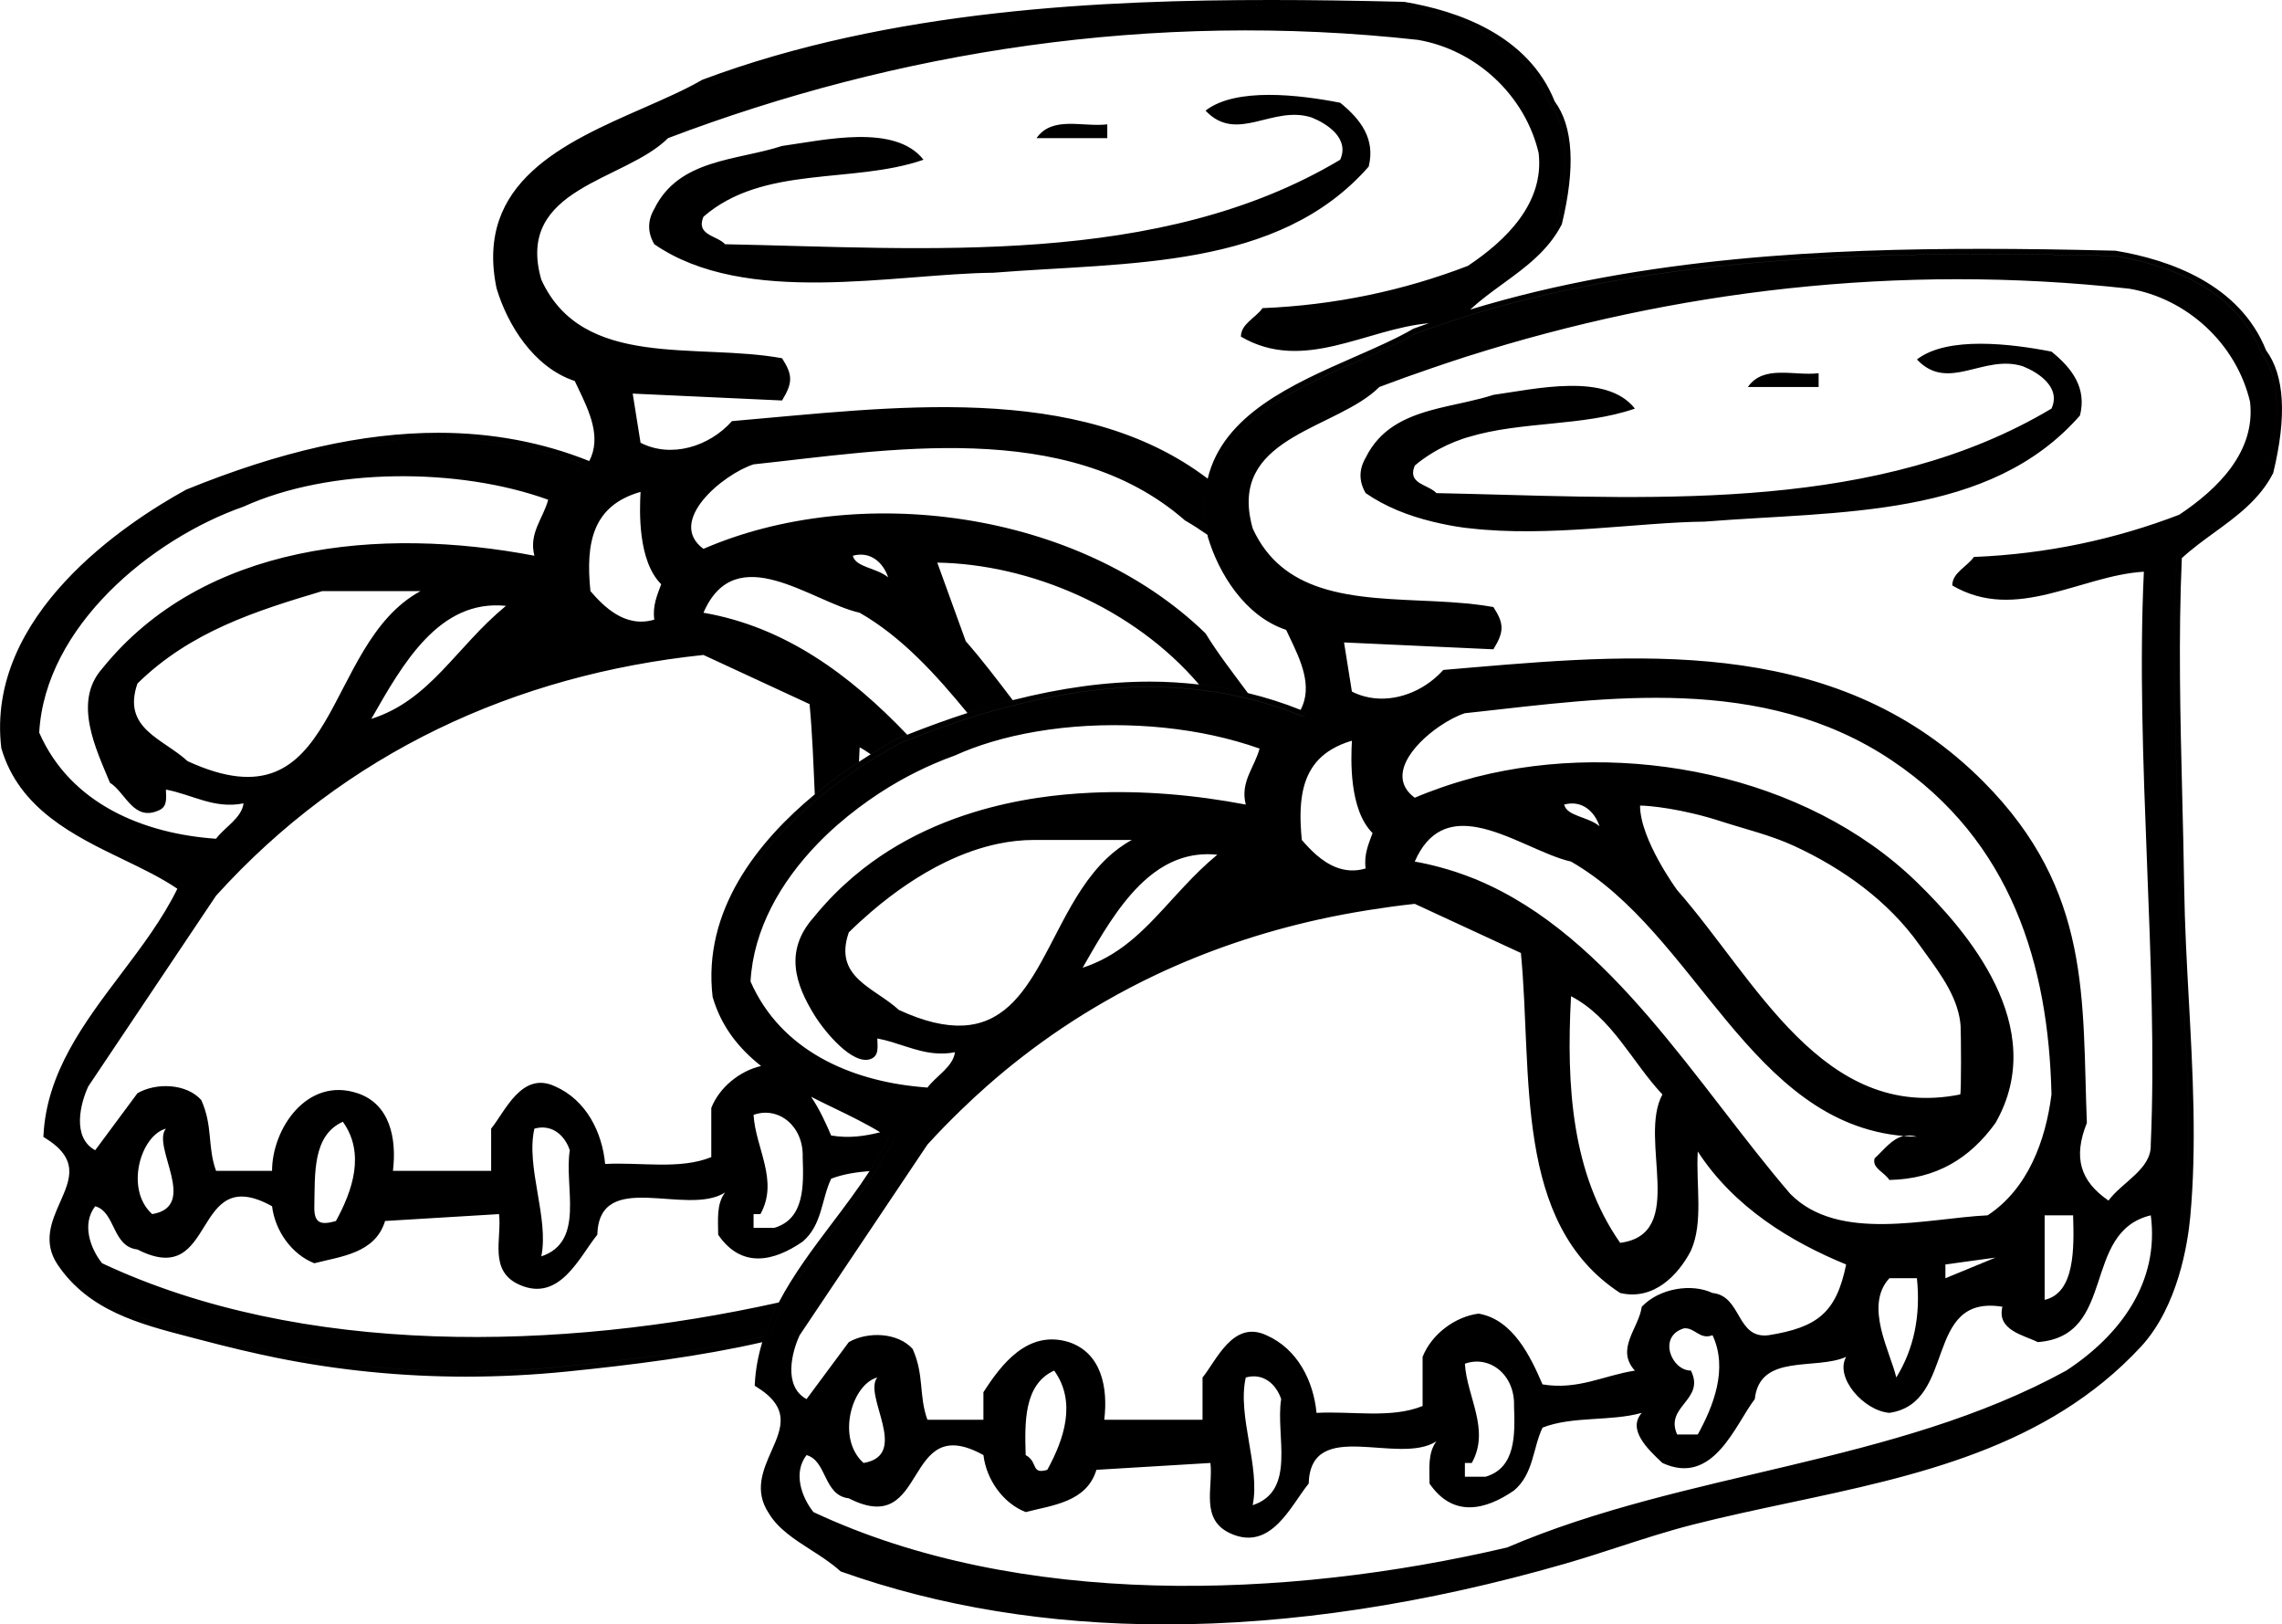 <?xml version="1.0" encoding="utf-8"?>
<!-- Generator: Adobe Illustrator 17.0.0, SVG Export Plug-In . SVG Version: 6.00 Build 0)  -->
<!DOCTYPE svg PUBLIC "-//W3C//DTD SVG 1.1//EN" "http://www.w3.org/Graphics/SVG/1.1/DTD/svg11.dtd">
<svg version="1.1" id="Layer_1" xmlns="http://www.w3.org/2000/svg" xmlns:xlink="http://www.w3.org/1999/xlink" x="0px" y="0px"
	 width="216.5px" height="154.1px" viewBox="0 0 216.5 154.1" enable-background="new 0 0 216.5 154.1" xml:space="preserve">
<path d="M72.493,126.772c0.372-1.107,0.844-2.175,1.388-3.212c-20.733,4.609-45.208,5.18-64.196-3.721
	c-1.118-1.398-1.956-3.729-0.653-5.408c1.958,0.56,1.586,3.822,4.009,4.102c7.643,3.914,5.035-8.389,12.771-4.102
	c0.28,2.331,1.866,4.567,4.009,5.408c2.516-0.653,5.778-0.933,6.713-4.01l10.812-0.653c0.28,2.331-1.026,5.408,1.956,6.713
	c3.824,1.678,5.688-2.704,7.366-4.755c0.185-6.338,8.484-1.678,12.12-4.009c-0.84,1.121-0.653,2.611-0.653,4.009
	c2.236,3.262,5.313,2.516,8.016,0.653c1.863-1.586,1.771-4.01,2.704-5.968c1.136-0.44,2.374-0.618,3.639-0.725
	c0.671-1.035,1.29-2.092,1.818-3.175c-0.255-0.174-0.529-0.338-0.8-0.504c-1.441,0.357-2.925,0.593-4.657,0.305
	c-0.495-1.157-1.102-2.496-1.908-3.679c-1.644-0.838-3.281-1.768-4.739-2.916c-2.032,0.472-3.962,2.028-4.726,3.984v4.662
	c-2.984,1.21-6.713,0.465-10.07,0.65c-0.278-2.982-1.771-6.058-4.755-7.364c-3.169-1.491-4.755,2.424-6.06,4.009v4.007H37.28
	c0.37-3.076-0.283-6.338-3.357-7.363c-4.776-1.593-8.111,3.359-8.111,7.363h-5.315c-0.838-2.328-0.277-4.195-1.398-6.711
	c-1.398-1.586-4.287-1.678-6.058-0.653l-4.009,5.407c-2.239-1.213-1.398-4.474-0.653-6.06l12.118-18.083
	c12.306-13.611,28.436-20.974,46.241-22.84l10.067,4.662c0.266,2.755,0.364,5.652,0.495,8.558c1.428-1.181,2.862-2.213,4.195-3.091
	c0.018-0.454,0.038-0.909,0.063-1.365c0.371,0.194,0.708,0.424,1.045,0.654c0.946-0.59,1.817-1.094,2.562-1.503
	c0.306-0.124,0.6-0.229,0.904-0.349C80.644,64.02,74.49,59.465,66.738,58.128c3.074-7.086,10.255-1.025,14.819,0
	c3.964,2.269,7.171,5.787,10.228,9.511c1.464-0.468,2.889-0.862,4.294-1.219c-1.482-1.952-2.944-3.874-4.453-5.589l-2.704-7.458
	c8.768,0.142,18.599,4.259,24.834,11.563c1.576,0.181,3.123,0.447,4.634,0.812c-1.415-1.914-2.876-3.786-4.018-5.665
	c-12.118-11.745-33-14.354-47.634-8.016c-3.544-2.609,1.863-7.083,4.755-8.016c12.398-1.306,29.736-4.475,40.921,5.313
	c0.751,0.438,1.464,0.896,2.143,1.372c-0.392-2.017-0.353-3.777,0.02-5.329c-12.296-9.342-30.204-6.727-45.135-5.457
	c-2.146,2.423-5.783,3.542-8.671,2.051l-0.745-4.662l14.169,0.653c1.025-1.676,1.025-2.423,0-4.007
	c-8.109-1.493-18.924,1.118-22.841-7.458c-2.516-8.761,7.926-9.322,12.028-13.424c21.625-8.204,45.866-12.118,71.127-9.322
	c5.5,0.933,10.16,5.22,11.465,10.72c0.56,4.755-3.074,8.296-6.711,10.72c-6.058,2.331-12.586,3.729-19.484,4.01
	c-0.653,0.933-2.051,1.491-2.051,2.704c5.947,3.476,11.895-0.759,17.839-1.271c1.137-0.404,2.282-0.786,3.435-1.145
	c0.004-0.099,0.006-0.2,0.01-0.298l0.005-0.102l0.074-0.07c0.992-0.928,2.114-1.744,3.199-2.534
	c2.167-1.577,4.214-3.066,5.418-5.414c1.252-5.181,1.047-8.969-0.63-11.204l-0.032-0.058c-2.405-6.064-8.877-8.332-13.883-9.167
	c-4.777-0.116-8.783-0.172-12.57-0.172c-15.692,0-35.984,0.855-53.767,7.524c-1.574,0.92-3.512,1.77-5.563,2.669
	c-7.347,3.222-15.673,6.875-13.672,16.527c0.981,3.3,3.392,7.277,7.193,8.481l0.105,0.033l0.046,0.101
	c0.118,0.255,0.244,0.517,0.371,0.783c1.073,2.239,2.409,5.027,0.924,7.56l-0.109,0.187l-0.201-0.082
	c-4.429-1.811-9.249-2.728-14.329-2.728c-7.108,0-14.862,1.746-23.705,5.339C12.227,50.007-0.845,58.598,0.611,70.87
	c1.612,5.535,6.534,7.913,11.293,10.212c1.965,0.948,3.82,1.845,5.383,2.94l0.173,0.122l-0.091,0.19
	c-1.418,2.977-3.5,5.731-5.513,8.396c-3.385,4.48-6.884,9.112-7.225,14.855c3.501,2.21,2.496,4.478,1.524,6.671
	c-0.768,1.731-1.562,3.522-0.269,5.441c2.837,4.211,7.576,5.442,12.159,6.634l1.063,0.278c2.667,0.704,5.034,1.264,7.236,1.71
	c8.868,1.796,18.162,2.233,27.454,1.287C60.103,128.966,66.562,128.152,72.493,126.772z M71.493,115.176h0.65
	c1.771-3.169-0.465-6.245-0.65-9.414c2.329-0.84,4.752,1.026,4.66,4.01c0.093,2.701,0.188,5.872-2.704,6.711h-1.956V115.176z
	 M50.701,107.068c1.681-0.468,2.891,0.653,3.357,2.051c-0.558,3.449,1.493,8.669-2.704,10.067
	C52.102,115.549,49.863,110.702,50.701,107.068z M32.525,106.415c2.143,2.981,0.93,6.525-0.653,9.414
	c-1.586,0.465-2.084,0.103-2.051-1.398C29.89,111.355,29.634,107.721,32.525,106.415z M15.743,107.068
	c-1.398,1.678,3.172,7.363-1.303,8.109C11.831,112.846,13.322,107.721,15.743,107.068z M84.261,54.772
	c-1.116-0.933-3.074-0.933-3.354-2.051C82.586,52.256,83.796,53.373,84.261,54.772z M17.794,72.205
	c-2.329-2.146-6.245-3.077-4.752-7.366c5.035-4.94,11.28-6.898,17.526-8.761h9.322C30.475,61.205,32.338,78.915,17.794,72.205z
	 M35.229,68.195C38.21,62.975,41.66,56.822,48,57.475C43.245,61.39,40.822,66.425,35.229,68.195z M60.771,46.663
	c-0.093,1.771-0.28,6.523,1.958,8.761c-0.375,1.025-0.838,2.051-0.653,3.357c-2.796,0.838-4.847-1.306-6.06-2.704
	C55.551,51.51,56.201,47.966,60.771,46.663z M3.72,69.501c0.56-10.067,10.625-18.366,19.389-21.44
	c8.204-3.729,20.417-3.729,28.898-0.653c-0.465,1.771-1.863,3.169-1.306,5.312c-14.634-2.796-31.414-1.21-41.016,10.72
	c-2.796,3.169-0.558,7.643,0.745,10.815c1.493,0.93,2.239,3.727,4.662,2.609c0.841-0.373,0.65-1.211,0.65-1.959
	c2.519,0.468,4.57,1.866,7.366,1.306c-0.185,1.398-1.771,2.238-2.611,3.356C13.692,79.103,6.701,76.304,3.72,69.501z M129.85,15.806
	c0.653-2.611-0.745-4.475-2.704-6.06c-3.825-0.745-9.882-1.491-12.773,0.748c2.984,3.169,6.34-0.56,10.069,0.653
	c1.398,0.558,3.634,1.956,2.704,4.007c-17.153,10.255-39.341,8.389-58.357,8.016c-0.748-0.838-2.796-0.838-2.051-2.609
	c5.685-4.94,14.169-3.076,20.879-5.407c-2.704-3.449-9.414-1.863-13.423-1.306c-4.289,1.398-9.79,1.213-12.118,5.968
	c-0.653,1.118-0.653,2.236,0,3.354c8.669,5.968,22.745,2.799,32.162,2.704C107.102,24.848,121.271,25.593,129.85,15.806z
	 M105.051,11.797c-2.331,0.28-5.22-0.838-6.711,1.306h6.711V11.797z M214.57,33.506l-0.032-0.058
	c-2.411-6.069-8.883-8.335-13.888-9.168c-4.789-0.117-8.804-0.172-12.6-0.172c-14.177,0-32.109,0.715-48.561,5.778
	c-0.084,0.026-0.167,0.052-0.251,0.078c-0.085,0.026-0.169,0.052-0.254,0.079c-1.038,0.326-2.069,0.671-3.094,1.033
	c-0.526,0.186-1.057,0.36-1.579,0.556c-1.575,0.921-3.515,1.772-5.568,2.674c-5.887,2.583-12.399,5.446-13.719,11.452
	c-0.327,1.485-0.341,3.16,0.056,5.073c0.04,0.133,0.085,0.269,0.13,0.404c1.052,3.212,3.415,6.918,7.067,8.077l0.105,0.033
	l0.047,0.101c0.12,0.262,0.248,0.53,0.379,0.804c1.066,2.232,2.394,5.011,0.915,7.535l-0.109,0.188l-0.201-0.082
	c-1.474-0.602-2.995-1.096-4.552-1.5c-1.518-0.394-3.071-0.694-4.658-0.897c-1.674-0.214-3.38-0.33-5.12-0.33
	c-3.992,0-8.198,0.572-12.675,1.691c-1.4,0.35-2.822,0.742-4.28,1.204c-1.845,0.584-3.745,1.27-5.691,2.035
	c-0.355,0.14-0.701,0.263-1.059,0.409c-0.68,0.374-1.47,0.829-2.326,1.358c-0.505,0.312-1.033,0.65-1.579,1.015
	c-1.324,0.885-2.742,1.923-4.144,3.103c-5.191,4.365-10.156,10.685-9.229,18.5c0.847,2.908,2.611,4.94,4.781,6.551
	c1.044,0.775,2.18,1.454,3.358,2.083c1.035,0.552,2.097,1.069,3.154,1.579c1.723,0.833,3.35,1.633,4.782,2.554
	c0.2,0.129,0.409,0.253,0.601,0.387l0.173,0.122l-0.091,0.19c-0.506,1.061-1.099,2.094-1.741,3.105
	c-1.157,1.823-2.477,3.575-3.772,5.289c-1.721,2.278-3.47,4.595-4.82,7.077c-0.566,1.04-1.057,2.111-1.451,3.219
	c-0.034,0.095-0.069,0.188-0.102,0.284c-0.031,0.092-0.062,0.184-0.092,0.277c-0.409,1.277-0.681,2.605-0.764,4
	c3.504,2.211,2.498,4.479,1.525,6.674c-0.768,1.731-1.561,3.521-0.271,5.438c0.83,1.384,2.289,2.319,3.834,3.31
	c0.964,0.618,1.96,1.257,2.803,2.019c19.307,6.854,42.892,6.558,68.318-0.767c1.698-0.489,3.406-1.044,5.058-1.58
	c2.302-0.747,4.681-1.52,7.078-2.131c3.004-0.767,6.138-1.433,9.167-2.076c11.952-2.541,24.311-5.169,33.11-14.652
	c3.454-3.726,4.34-9.667,4.561-12.049c0.618-6.687,0.235-13.679-0.135-20.441c-0.193-3.54-0.394-7.201-0.444-10.744
	c-0.042-2.887-0.114-5.82-0.185-8.657c-0.184-7.438-0.373-15.13-0.034-22.71l0.005-0.103l0.074-0.069
	c0.992-0.929,2.116-1.746,3.202-2.536c2.167-1.575,4.213-3.063,5.417-5.412C216.452,39.528,216.248,35.741,214.57,33.506z
	 M126.364,71.07c0.542-0.319,1.163-0.591,1.895-0.801c-0.092,1.771-0.28,6.526,1.959,8.761c-0.373,1.026-0.841,2.051-0.653,3.357
	c-1.029,0.308-1.957,0.211-2.78-0.103c-1.412-0.538-2.513-1.718-3.278-2.601c-0.048-0.47-0.081-0.926-0.102-1.373
	c-0.035-0.731-0.029-1.429,0.03-2.089C123.631,73.991,124.439,72.202,126.364,71.07z M104.363,91.138
	c-0.521,0.251-1.064,0.479-1.648,0.664c0.236-0.412,0.476-0.831,0.719-1.251c1.547-2.677,3.264-5.425,5.452-7.279
	c1.816-1.539,3.955-2.463,6.603-2.19c-1.155,0.951-2.171,1.968-3.129,2.988C109.782,86.812,107.622,89.569,104.363,91.138z
	 M91.348,97.288c-1.648,0.076-3.621-0.35-6.064-1.477c-2.331-2.144-6.245-3.077-4.755-7.363c0.691-0.679,1.408-1.334,2.142-1.963
	c2.193-1.879,4.564-3.505,7.025-4.697c1.644-0.796,3.328-1.398,5.026-1.749c1.108-0.229,2.221-0.355,3.332-0.355h4.552h4.77
	c-0.875,0.477-1.652,1.062-2.354,1.727c-1.821,1.722-3.135,3.973-4.332,6.239c-0.649,1.228-1.265,2.458-1.906,3.611
	C96.98,94.508,94.954,97.122,91.348,97.288z M71.205,93.107c0.273-4.914,2.821-9.4,6.368-13.069
	c1.191-1.232,2.495-2.366,3.866-3.397c1.267-0.953,2.584-1.819,3.926-2.575c1.068-0.602,2.146-1.135,3.219-1.599
	c0.676-0.292,1.349-0.566,2.015-0.799c1.074-0.489,2.22-0.909,3.415-1.271c1.387-0.42,2.846-0.75,4.345-1.004
	c6.265-1.062,13.253-0.693,19,0.943c0.732,0.208,1.451,0.43,2.139,0.679c-0.23,0.873-0.686,1.655-1.023,2.481
	c-0.346,0.849-0.567,1.745-0.283,2.832c-4.78-0.913-9.787-1.354-14.699-1.125c-1.698,0.079-3.385,0.236-5.047,0.485
	c-2.069,0.31-4.097,0.763-6.062,1.366c-1.254,0.385-2.481,0.833-3.675,1.348c-2.436,1.05-4.735,2.38-6.84,4.027
	c-1.265,0.99-2.461,2.093-3.574,3.319c-0.382,0.421-0.758,0.852-1.12,1.302c-2.796,3.169-1.71,6.338,0.092,9.252
	c1.019,1.647,3.642,4.765,5.315,4.169c0.864-0.308,0.653-1.211,0.653-1.956c1.935,0.358,3.598,1.259,5.534,1.406
	c0.582,0.044,1.185,0.028,1.832-0.101c-0.188,1.398-1.773,2.236-2.611,3.354c-0.246-0.017-0.492-0.044-0.739-0.066
	C80.682,102.495,74.084,99.667,71.205,93.107z M75.867,126.665l0.203-0.303l0.217-0.323l0.217-0.323l2.661-3.97l7.363-10.985
	l1.459-2.177c1.042-1.153,2.122-2.245,3.218-3.309c0.822-0.798,1.659-1.571,2.51-2.32c1.047-0.921,2.115-1.804,3.205-2.65
	c2.516-1.955,5.139-3.71,7.86-5.272c1.598-0.918,3.226-1.774,4.888-2.559c4.872-2.3,10.006-4.035,15.34-5.223
	c1.608-0.358,3.235-0.663,4.878-0.923c1.435-0.227,2.878-0.43,4.337-0.583l1.884,0.872l3.493,1.616l0.25,0.116l0.244,0.113
	l4.198,1.943c1.118,11.56-0.745,25.637,9.417,32.255c3.166,0.745,5.5-1.678,6.711-4.01c1.211-2.704,0.465-6.245,0.653-9.414
	c3.449,5.312,8.854,8.576,14.076,10.72c-0.933,4.567-2.704,5.965-7.366,6.711c-3.074,0.373-2.516-3.727-5.313-4.007
	c-1.958-0.933-5.035-0.468-6.711,1.306c-0.283,2.048-2.519,4.007-0.653,6.058c-2.987,0.465-5.408,1.866-8.764,1.306
	c-1.121-2.611-2.796-6.153-6.06-6.713c-2.236,0.28-4.475,1.959-5.315,4.102v4.662c-2.981,1.211-6.711,0.465-10.064,0.653
	c-0.283-2.984-1.773-6.06-4.755-7.366c-3.171-1.491-4.755,2.424-6.06,4.009v4.009h-9.324c0.375-3.076-0.278-6.341-3.354-7.366
	c-3.914-1.211-6.433,2.143-8.111,4.755v2.611h-5.312c-0.841-2.331-0.28-4.197-1.398-6.713c-1.398-1.583-4.289-1.678-6.06-0.653
	l-4.01,5.407C74.284,131.512,75.122,128.251,75.867,126.665z M188.574,115.292c-5.78,0.28-14.169,2.611-18.739-2.051
	c-8.847-10.308-16.99-24.43-29.658-29.755c-0.082-0.034-0.162-0.071-0.244-0.104c-0.084-0.034-0.171-0.064-0.255-0.097
	c-0.981-0.391-1.991-0.726-3.029-1.006c-0.793-0.214-1.598-0.402-2.426-0.545c0.661-1.52,1.511-2.432,2.484-2.921
	c0.9-0.453,1.905-0.541,2.962-0.407c0.085,0.011,0.171,0.023,0.257,0.037c0.081,0.013,0.162,0.026,0.244,0.042
	c2.998,0.56,6.339,2.68,8.878,3.25c11.879,6.799,16.967,24.793,31.561,26.032c0.371-0.081,0.782-0.072,1.254,0.07
	c-0.427-0.008-0.842-0.035-1.254-0.07c-1.1,0.24-1.849,1.283-2.756,2.121c-0.28,0.93,0.93,1.306,1.398,2.051
	c4.475-0.095,7.643-2.051,10.067-5.407c5.22-9.134-2.783-18.291-7.456-22.838c-10.555-10.267-27.811-13.543-41.762-10.002
	c-0.081,0.021-0.162,0.042-0.244,0.063c-0.086,0.022-0.168,0.053-0.254,0.075c-0.988,0.264-1.957,0.562-2.906,0.895
	c-0.839,0.294-1.669,0.605-2.474,0.953c-2.678-1.974-0.24-5.011,2.357-6.78c0.838-0.571,1.693-1.012,2.398-1.239
	c0.156-0.016,0.315-0.034,0.472-0.051c0.083-0.009,0.167-0.018,0.251-0.027c0.083-0.009,0.165-0.018,0.248-0.027
	c12.229-1.332,27.242-3.679,39.56,4.601c11.37,7.645,14.845,19.462,15.122,31.673C194.074,108.209,192.395,112.776,188.574,115.292z
	 M196.682,115.292c0.095,3.077,0.188,7.366-2.701,8.019v-8.019H196.682z M189.319,119.302l-4.752,1.958v-1.306L189.319,119.302z
	 M179.905,130.674c-0.56-2.424-3.076-6.806-0.653-9.414h2.611C182.233,124.801,181.581,127.97,179.905,130.674z M153.71,117.903
	c-4.57-6.526-5.13-14.822-4.662-23.398c3.914,2.051,5.778,6.245,8.669,9.322C155.386,108.116,160.141,117.066,153.71,117.903z
	 M148.395,76.327c1.678-0.465,2.889,0.653,3.357,2.051C150.631,77.448,148.673,77.448,148.395,76.327z M155.597,76.422
	c0.869,0,3.984,0.297,7.664,1.488c2.334,0.755,4.724,1.312,6.95,2.339c4.606,2.128,8.908,5.197,11.874,9.365
	c1.47,2.066,3.31,4.302,3.809,6.862c0.054,0.272,0.093,0.553,0.113,0.833c0.041,0.54,0.082,6.492-0.041,6.518
	c-13.051,2.611-19.391-10.905-26.85-19.389C159.115,84.438,155.597,79.64,155.597,76.422z M160.421,130.021
	c-1.863,0-3.169-3.261-0.653-4.009c1.025-0.093,1.493,1.121,2.704,0.653c1.491,3.172,0.093,6.713-1.398,9.417h-1.959
	C157.905,133.378,161.819,132.818,160.421,130.021z M138.979,129.369c2.331-0.838,4.755,1.025,4.662,4.009
	c0.092,2.704,0.185,5.873-2.704,6.711h-1.958v-1.303h0.653C141.405,135.614,139.166,132.538,138.979,129.369z M118.192,130.674
	c1.676-0.465,2.889,0.653,3.356,2.051c-0.56,3.449,1.491,8.669-2.704,10.067C119.59,139.158,117.354,134.311,118.192,130.674z
	 M99.361,139.436c-1.586,0.468-0.841-0.745-2.051-1.398c-0.095-3.076-0.188-6.711,2.704-8.016
	C102.157,133.005,100.946,136.547,99.361,139.436z M81.928,138.785c-2.611-2.331-1.118-7.458,1.306-8.111
	C81.835,132.353,86.402,138.037,81.928,138.785z M196.032,130.021c-16.315,8.949-36.076,9.509-53.044,16.78
	c-21.07,4.94-46.331,5.78-65.815-3.357c-1.118-1.398-1.958-3.729-0.653-5.407c1.959,0.56,1.586,3.822,4.01,4.102
	c7.643,3.917,5.032-8.389,12.771-4.102c0.28,2.331,1.863,4.57,4.009,5.407c2.516-0.653,5.78-0.933,6.711-4.009l10.815-0.65
	c0.28,2.329-1.025,5.405,1.959,6.71c3.822,1.678,5.685-2.704,7.363-4.755c0.188-6.338,8.484-1.678,12.118-4.007
	c-0.838,1.118-0.653,2.609-0.653,4.007c2.239,3.264,5.315,2.519,8.019,0.653c1.866-1.583,1.771-4.009,2.704-5.965
	c2.889-1.118,6.43-0.56,9.417-1.398c-1.401,1.583,0.558,3.449,1.956,4.755c4.847,2.236,6.898-3.637,8.762-6.06
	c0.468-4.382,5.783-2.704,8.671-4.009c-1.121,1.959,1.678,5.128,4.102,5.315c6.431-0.933,3.169-11.28,10.72-10.067
	c-0.558,2.236,2.051,2.701,3.356,3.354c7.551-0.558,4.102-10.44,10.72-12.026C204.886,121.632,201.159,126.665,196.032,130.021z
	 M206.752,48.829c-6.06,2.329-12.583,3.729-19.484,4.007c-0.65,0.933-2.051,1.493-2.051,2.704c6.06,3.542,12.118-0.933,18.178-1.306
	c-0.838,17.618,1.398,37.475,0.653,54.347c0.092,2.331-2.704,3.541-4.01,5.313c-2.704-1.863-3.357-4.102-2.051-7.364
	c-0.465-11.653,0.504-21.987-9.787-32.348c-13.445-13.541-31.625-12.309-48.38-10.874c-0.083,0.007-0.166,0.014-0.249,0.021
	s-0.167,0.014-0.25,0.021c-0.801,0.069-1.6,0.138-2.394,0.205c-0.159,0.18-0.328,0.35-0.503,0.515
	c-1.857,1.755-4.536,2.635-6.945,2.001c-0.417-0.11-0.826-0.261-1.221-0.465l-0.745-4.66l0.61,0.028l8.202,0.378l2.938,0.135
	l0.251,0.012l0.251,0.012l1.918,0.088c1.028-1.678,1.028-2.424,0-4.01c-0.667-0.123-1.354-0.216-2.053-0.291
	c-0.084-0.009-0.166-0.019-0.25-0.028c-0.084-0.008-0.168-0.016-0.252-0.024c-0.972-0.092-1.967-0.153-2.969-0.203
	c-3.774-0.185-7.661-0.228-10.916-1.312c-2.72-0.906-5-2.538-6.397-5.601c-0.096-0.333-0.167-0.651-0.226-0.962
	c-1.501-7.844,8.306-8.516,12.249-12.459c1.617-0.613,3.254-1.195,4.9-1.759c1.028-0.352,2.058-0.701,3.096-1.033
	c0.083-0.027,0.166-0.056,0.249-0.083c0.084-0.027,0.169-0.05,0.253-0.077c19.403-6.147,40.627-8.807,62.632-6.37
	c5.5,0.931,10.162,5.22,11.468,10.72C214.023,42.862,210.386,46.406,206.752,48.829z M214.99,33.232
	c-2.506-6.263-9.135-8.593-14.293-9.449c-4.828-0.12-8.847-0.176-12.646-0.176c-14.158,0-32.053,0.712-48.543,5.753
	c0-0.006,0-0.012,0.001-0.018c0.952-0.878,2.032-1.665,3.077-2.425c2.119-1.542,4.311-3.136,5.59-5.645
	c1.304-5.368,1.076-9.288-0.676-11.65c-2.5-6.258-9.129-8.59-14.288-9.448C128.394,0.056,124.384,0,120.593,0
	c-15.734,0-36.085,0.859-53.98,7.574c-1.587,0.924-3.512,1.768-5.55,2.662c-7.521,3.299-16.044,7.037-13.955,17.107
	c1.015,3.413,3.494,7.5,7.422,8.802c0.105,0.226,0.216,0.456,0.328,0.69c1.046,2.184,2.228,4.649,1.047,6.902
	c-4.432-1.78-9.246-2.682-14.312-2.682c-7.174,0-14.989,1.758-23.919,5.389C11.897,49.617-1.377,58.355,0.123,70.969
	c1.682,5.79,6.932,8.326,11.564,10.563c1.873,0.904,3.645,1.76,5.139,2.779c-1.395,2.858-3.414,5.531-5.369,8.118
	c-3.459,4.579-7.036,9.313-7.333,15.278l-0.007,0.148l0.126,0.077c3.279,2.007,2.434,3.913,1.455,6.121
	c-0.785,1.77-1.674,3.775-0.227,5.924c2.943,4.368,7.775,5.624,12.449,6.839l1.061,0.276c2.677,0.708,5.053,1.27,7.265,1.718
	c5.853,1.186,11.9,1.786,17.973,1.786c3.181,0,6.42-0.165,9.631-0.491c6.218-0.633,12.59-1.432,18.467-2.778
	c-0.384,1.271-0.638,2.594-0.708,3.986l-0.007,0.148l0.126,0.077c3.281,2.008,2.437,3.916,1.457,6.125
	c-0.784,1.769-1.673,3.773-0.235,5.909c0.884,1.474,2.461,2.484,3.986,3.462c0.961,0.616,1.954,1.253,2.772,2.001l0.085,0.051
	c9.347,3.326,19.693,5.013,30.752,5.013c11.912,0,24.67-1.936,37.92-5.753c1.705-0.491,3.418-1.048,5.073-1.585
	c2.294-0.744,4.666-1.515,7.047-2.122c2.995-0.764,6.123-1.429,9.148-2.072c12.027-2.557,24.465-5.2,33.373-14.801
	c3.558-3.838,4.466-9.91,4.691-12.342c0.621-6.724,0.237-13.735-0.134-20.516c-0.193-3.535-0.393-7.19-0.443-10.725
	c-0.042-2.889-0.114-5.824-0.185-8.662c-0.183-7.396-0.371-15.043-0.039-22.573c0.952-0.88,2.034-1.666,3.081-2.428
	c2.118-1.541,4.309-3.134,5.588-5.644C216.971,39.514,216.743,35.597,214.99,33.232z M209.783,50.118
	c-1.086,0.79-2.21,1.607-3.202,2.536l-0.074,0.069l-0.005,0.103c-0.339,7.58-0.149,15.271,0.034,22.71
	c0.07,2.837,0.143,5.771,0.185,8.657c0.051,3.543,0.251,7.204,0.444,10.744c0.37,6.763,0.753,13.755,0.135,20.441
	c-0.221,2.382-1.106,8.323-4.561,12.049c-8.8,9.483-21.158,12.111-33.11,14.652c-3.029,0.644-6.163,1.31-9.167,2.076
	c-2.397,0.611-4.776,1.384-7.078,2.131c-1.651,0.536-3.359,1.091-5.058,1.58c-25.427,7.324-49.012,7.621-68.318,0.767
	c-0.843-0.762-1.839-1.4-2.803-2.019c-1.545-0.99-3.004-1.926-3.834-3.31c-1.29-1.917-0.497-3.707,0.271-5.438
	c0.973-2.194,1.979-4.463-1.525-6.674c0.083-1.395,0.355-2.723,0.764-4c0.03-0.093,0.061-0.185,0.092-0.277
	c0.032-0.095,0.068-0.189,0.102-0.284c0.394-1.108,0.885-2.179,1.451-3.219c1.35-2.482,3.099-4.8,4.82-7.077
	c1.295-1.714,2.615-3.466,3.772-5.289c0.642-1.011,1.234-2.043,1.741-3.105l0.091-0.19l-0.173-0.122
	c-0.192-0.135-0.401-0.258-0.601-0.387c-1.432-0.922-3.059-1.722-4.782-2.554c-1.057-0.511-2.119-1.027-3.154-1.579
	c-1.178-0.628-2.314-1.307-3.358-2.083c-2.169-1.611-3.933-3.643-4.781-6.551c-0.927-7.816,4.038-14.135,9.229-18.5
	c1.403-1.18,2.821-2.218,4.144-3.103c0.545-0.364,1.074-0.702,1.579-1.015c0.857-0.529,1.646-0.984,2.326-1.358
	c0.358-0.146,0.704-0.269,1.059-0.409c1.946-0.765,3.846-1.451,5.691-2.035c1.458-0.462,2.88-0.854,4.28-1.204
	c4.477-1.119,8.683-1.691,12.675-1.691c1.74,0,3.446,0.116,5.12,0.33c1.586,0.203,3.14,0.503,4.658,0.897
	c1.556,0.404,3.078,0.898,4.552,1.5l0.201,0.082l0.109-0.188c1.479-2.524,0.151-5.303-0.915-7.535
	c-0.131-0.273-0.259-0.542-0.379-0.804l-0.047-0.101l-0.105-0.033c-3.652-1.159-6.015-4.865-7.067-8.077
	c-0.044-0.135-0.09-0.271-0.13-0.404c-0.397-1.914-0.383-3.588-0.056-5.073c1.321-6.006,7.833-8.869,13.719-11.452
	c2.054-0.901,3.993-1.753,5.568-2.674c0.522-0.196,1.053-0.37,1.579-0.556c1.025-0.362,2.055-0.707,3.094-1.033
	c0.085-0.027,0.169-0.052,0.254-0.079c0.084-0.026,0.167-0.052,0.251-0.078c16.451-5.063,34.383-5.778,48.561-5.778
	c3.796,0,7.811,0.056,12.6,0.172c5.005,0.833,11.477,3.099,13.888,9.168l0.032,0.058c1.678,2.235,1.882,6.022,0.63,11.2
	C213.996,47.055,211.95,48.543,209.783,50.118z M26.344,128.321c-2.203-0.446-4.569-1.006-7.236-1.71l-1.063-0.278
	c-4.583-1.191-9.322-2.423-12.159-6.634c-1.293-1.919-0.5-3.71,0.269-5.441c0.972-2.193,1.978-4.461-1.524-6.671
	c0.341-5.743,3.84-10.375,7.225-14.855c2.013-2.665,4.095-5.42,5.513-8.396l0.091-0.19l-0.173-0.122
	c-1.563-1.096-3.418-1.992-5.383-2.94C7.145,78.783,2.223,76.405,0.611,70.87c-1.456-12.271,11.616-20.863,17.277-23.976
	c8.842-3.593,16.596-5.339,23.705-5.339c5.08,0,9.9,0.917,14.329,2.728l0.201,0.082l0.109-0.187c1.485-2.532,0.149-5.32-0.924-7.56
	c-0.127-0.267-0.253-0.528-0.371-0.783l-0.046-0.101l-0.105-0.033c-3.802-1.204-6.212-5.181-7.193-8.481
	c-2.001-9.652,6.325-13.305,13.672-16.527c2.051-0.899,3.988-1.75,5.563-2.669C84.608,1.355,104.9,0.5,120.593,0.5
	c3.787,0,7.793,0.056,12.572,0.171c5.006,0.835,11.478,3.103,13.883,9.167l0.032,0.058c1.677,2.235,1.882,6.023,0.63,11.204
	c-1.204,2.348-3.251,3.837-5.418,5.414c-1.085,0.79-2.207,1.606-3.199,2.534l-0.074,0.07l-0.005,0.102
	c-0.004,0.099-0.006,0.2-0.01,0.298c-1.153,0.359-2.298,0.741-3.435,1.145c-0.49,0.174-0.984,0.336-1.471,0.518
	c-1.588,0.925-3.515,1.771-5.556,2.666c-5.942,2.607-12.507,5.492-13.965,11.56c-0.373,1.552-0.411,3.312-0.02,5.329
	c0.014,0.073,0.023,0.143,0.039,0.216c1.014,3.41,3.493,7.496,7.425,8.802c0.107,0.232,0.221,0.47,0.336,0.711
	c1.039,2.175,2.213,4.633,1.039,6.879c-1.619-0.65-3.29-1.18-5.005-1.595c-1.511-0.365-3.058-0.631-4.634-0.812
	c-1.532-0.176-3.089-0.275-4.674-0.275c-4.093,0-8.405,0.593-13.003,1.759c-1.406,0.356-2.831,0.751-4.294,1.219
	c-1.853,0.592-3.763,1.289-5.718,2.062c-0.303,0.12-0.598,0.225-0.904,0.349c-0.745,0.409-1.616,0.912-2.562,1.503
	c-0.359,0.224-0.73,0.462-1.108,0.711c-1.332,0.877-2.766,1.91-4.195,3.091c-5.394,4.46-10.664,11.02-9.689,19.221
	c0.831,2.858,2.533,4.922,4.599,6.55c1.457,1.148,3.094,2.078,4.739,2.916c0.747,0.38,1.494,0.744,2.226,1.098
	c1.552,0.75,3.026,1.472,4.339,2.276c0.271,0.166,0.544,0.33,0.8,0.504c-0.529,1.083-1.148,2.14-1.818,3.175
	c-1.099,1.696-2.337,3.335-3.55,4.94c-1.823,2.412-3.673,4.87-5.064,7.525c-0.543,1.037-1.015,2.105-1.388,3.212
	c-5.932,1.38-12.391,2.194-18.695,2.836C44.506,130.555,35.212,130.117,26.344,128.321z M194.632,33.355
	c-3.819-0.745-9.88-1.493-12.768,0.746c2.981,3.169,6.338-0.56,10.067,0.653c1.398,0.558,3.637,1.958,2.701,4.007
	c-16.233,9.704-36.971,8.557-55.269,8.09c-0.085-0.002-0.169-0.004-0.254-0.006c-0.082-0.002-0.164-0.004-0.246-0.006
	c-0.868-0.022-1.732-0.042-2.588-0.059c-0.125-0.14-0.287-0.256-0.466-0.362c-0.889-0.527-2.206-0.774-1.585-2.249
	c0.486-0.422,0.999-0.779,1.523-1.108c0.966-0.607,1.987-1.08,3.054-1.44c0.083-0.028,0.166-0.057,0.25-0.084
	c0.082-0.026,0.166-0.046,0.248-0.071c5.024-1.531,10.891-0.996,15.81-2.704c-2.704-3.449-9.417-1.863-13.426-1.303
	c-0.762,0.249-1.564,0.446-2.378,0.631c-0.085,0.019-0.169,0.039-0.254,0.058c-0.082,0.018-0.164,0.036-0.246,0.054
	c-1.03,0.228-2.073,0.447-3.082,0.729c-2.535,0.709-4.847,1.82-6.158,4.493c-0.653,1.118-0.653,2.238,0,3.357
	c1.885,1.297,4.035,2.143,6.328,2.702c0.99,0.241,1.998,0.443,3.036,0.58c0.083,0.011,0.168,0.018,0.251,0.028
	c0.083,0.01,0.167,0.016,0.25,0.025c7.497,0.879,15.953-0.569,22.294-0.632c12.866-1.026,27.037-0.28,35.611-10.07
	C197.988,36.804,196.59,34.938,194.632,33.355z M172.539,35.406c-2.328,0.28-5.22-0.84-6.713,1.306h6.713V35.406z"/>
</svg>
